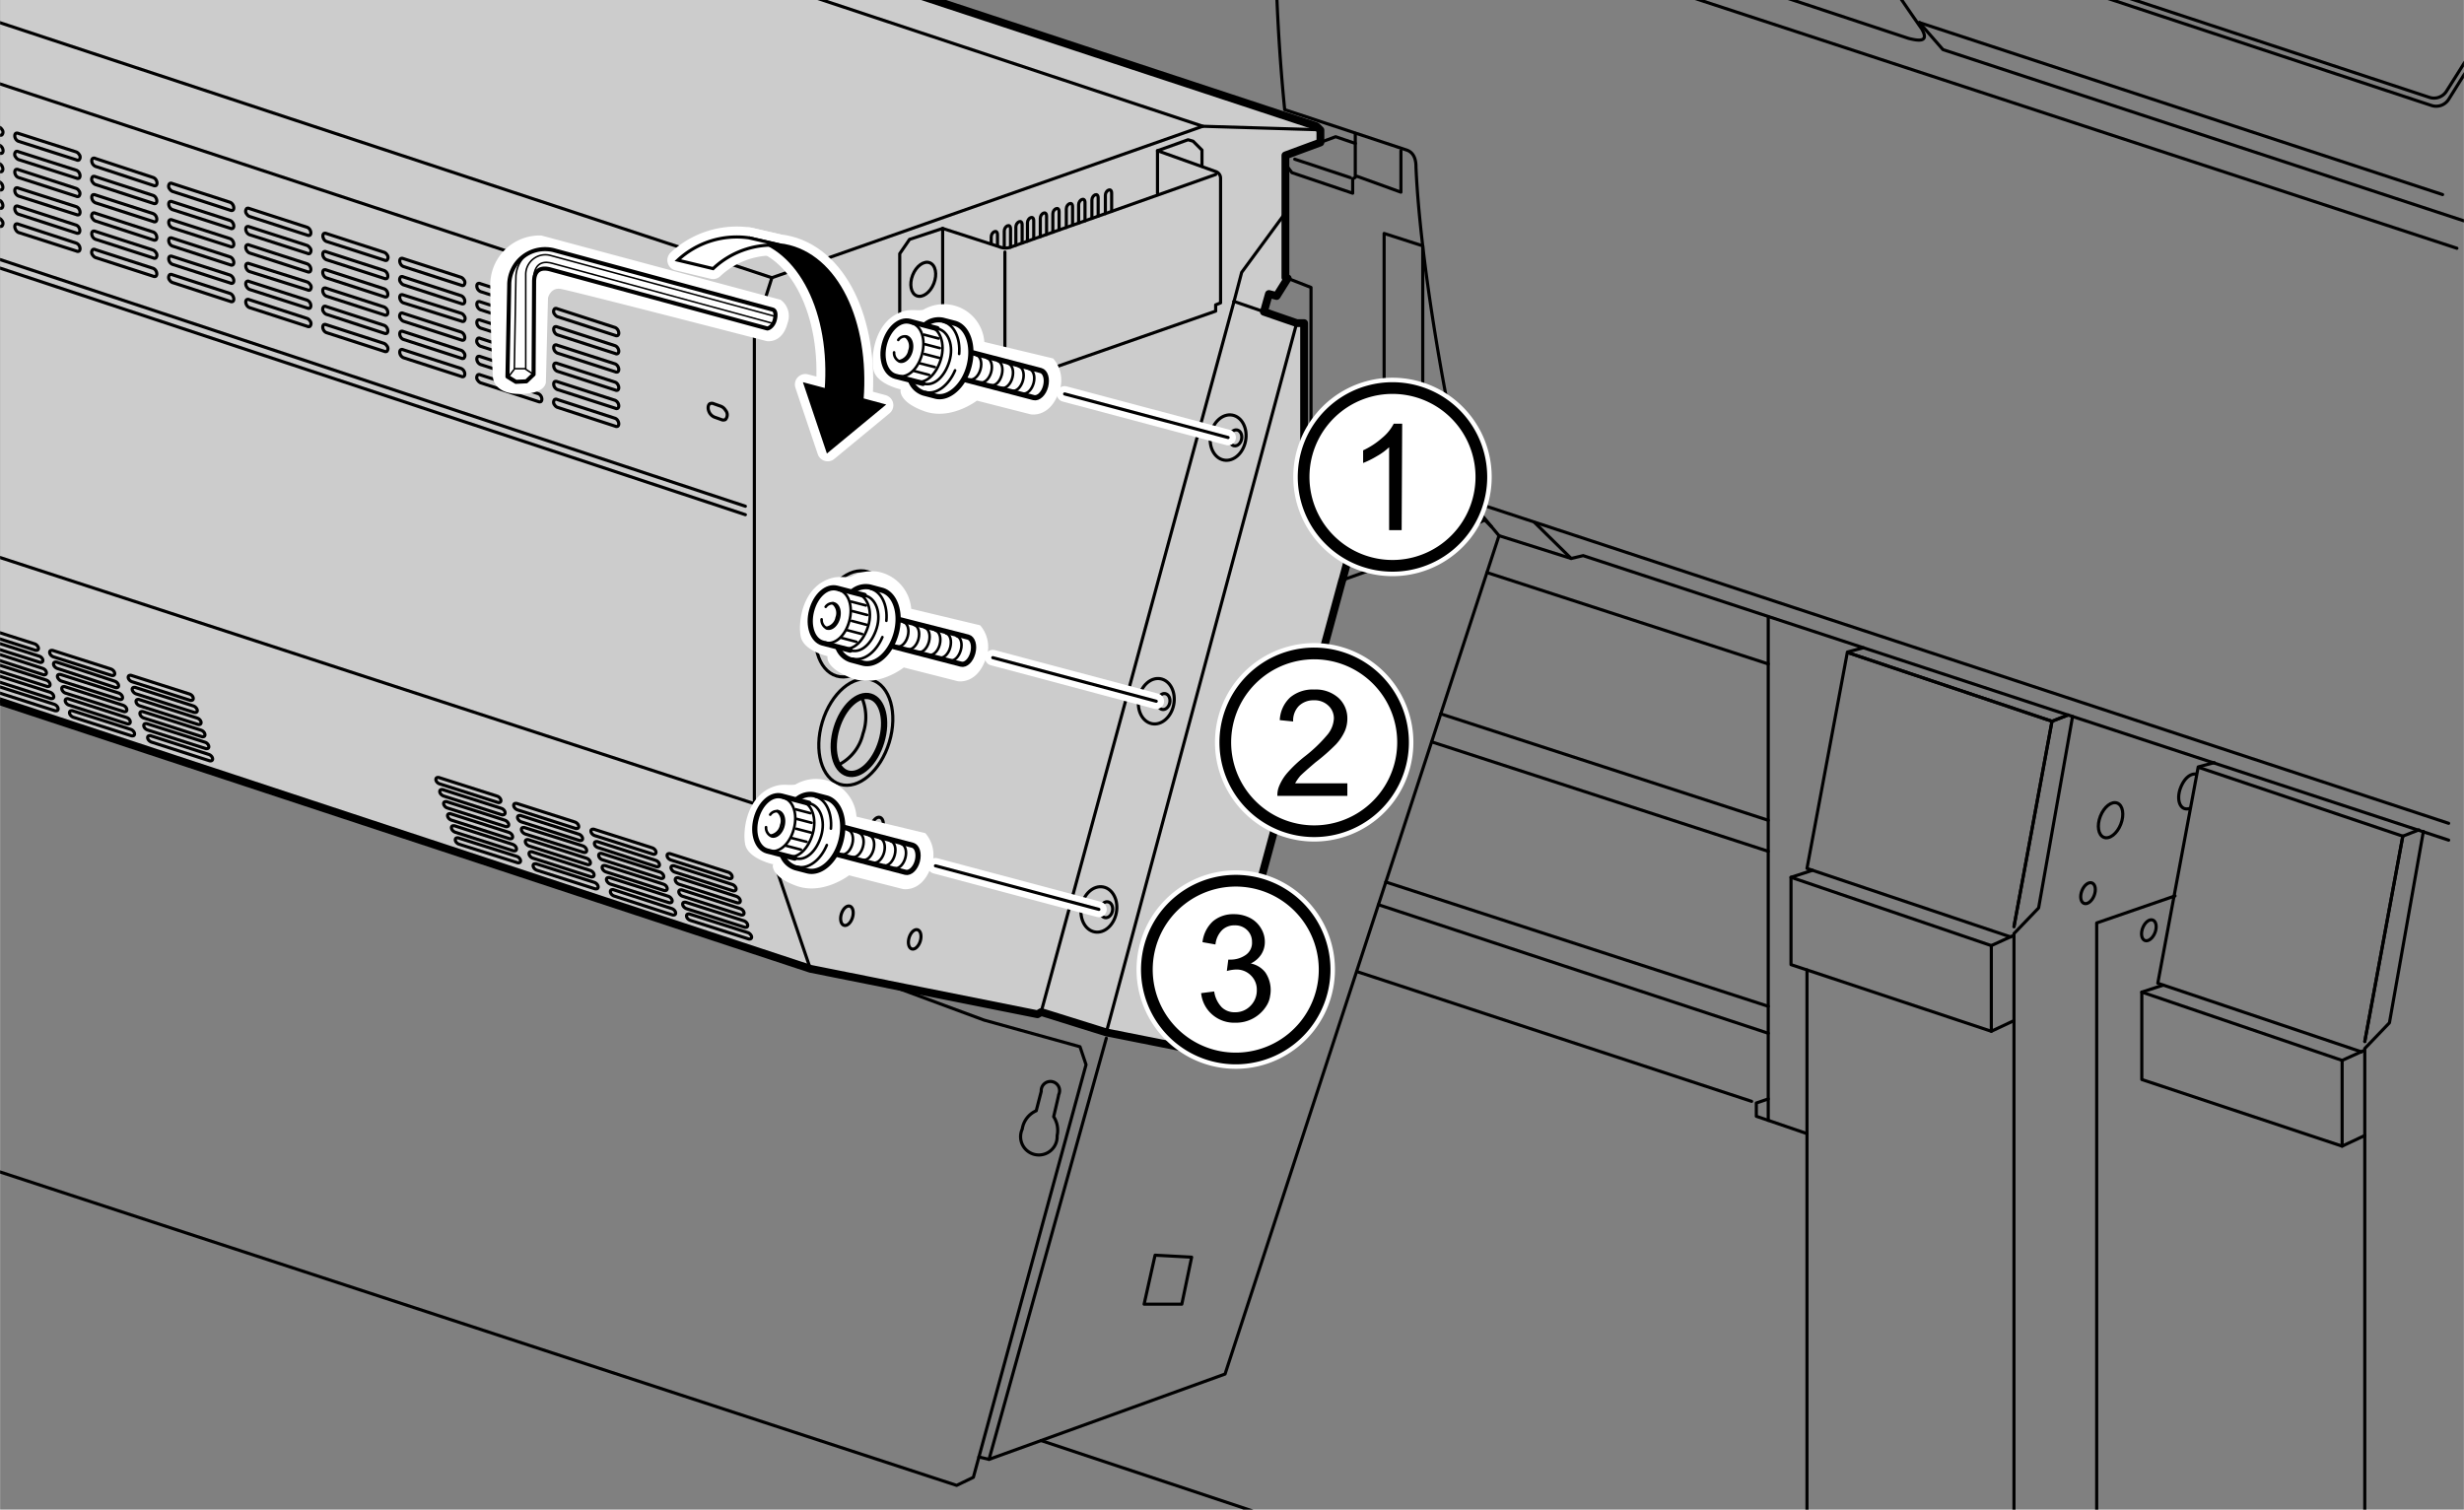 <svg xmlns="http://www.w3.org/2000/svg" xmlns:xlink="http://www.w3.org/1999/xlink" width="83.23mm" height="50.99mm" viewBox="0 0 235.91 144.54"><rect x="0" y="0" width="235.91" height="144.54" fill="#808080" stroke="none"/><defs><style>.cls-1,.cls-14,.cls-15,.cls-16,.cls-4,.cls-5,.cls-6,.cls-8,.cls-9{fill:none;}.cls-2{clip-path:url(#clip-path);}.cls-3{fill:#ccc;stroke-width:0.75px;}.cls-11,.cls-12,.cls-14,.cls-15,.cls-17,.cls-3,.cls-4,.cls-5,.cls-8,.cls-9{stroke:#000;}.cls-10,.cls-11,.cls-12,.cls-14,.cls-15,.cls-3,.cls-4,.cls-5,.cls-6,.cls-8,.cls-9{stroke-linecap:round;}.cls-10,.cls-14,.cls-15,.cls-3,.cls-4,.cls-5,.cls-6,.cls-8,.cls-9{stroke-linejoin:round;}.cls-11,.cls-12,.cls-4{stroke-width:0.3px;}.cls-5{stroke-width:0.6px;}.cls-10,.cls-16,.cls-6{stroke:#fff;}.cls-6{stroke-width:1.5px;}.cls-10,.cls-12,.cls-13,.cls-17,.cls-7{fill:#fff;}.cls-8{stroke-width:0.5px;}.cls-9{stroke-width:0.25px;}.cls-10{stroke-width:2px;}.cls-10,.cls-11,.cls-12,.cls-13{fill-rule:evenodd;}.cls-14{stroke-width:0.39px;}.cls-15{stroke-width:0.15px;}.cls-16{stroke-width:1.98px;}.cls-17{stroke-width:1.12px;}</style><clipPath id="clip-path"><rect class="cls-1" width="235.91" height="144.54"/></clipPath></defs><g id="レイヤー_1" data-name="レイヤー 1"><g class="cls-2"><polygon class="cls-3" points="129.44 52.17 129.43 52.17 129.93 50.34 129.8 48.91 124.86 44.05 124.86 30.94 124.16 30.94 121.01 29.85 121.49 28.15 122.23 28.34 123.29 26.65 123.07 26.57 123.07 20.39 123.07 14.88 126.42 13.64 126.42 12.46 126.31 12.35 126.04 12.09 8.59 -26.64 -1.54 -26.64 -17.39 -26.64 -17.39 -3.5 -17.39 -3.37 -17.39 2.37 -17.39 19.99 -17.39 47.76 -17.39 61.42 77.59 92.76 84.9 94.22 84.92 94.23 99.33 97.11 99.69 96.9 105.93 98.85 114.29 100.51 116.94 98.15 118.19 93.55 119.4 89.09 128.51 55.56 128.52 55.56 129.44 52.17"/><polyline class="cls-4" points="119.39 89.09 120.5 89.09 119.54 93.54 118.19 93.54"/><polyline class="cls-4" points="77.58 92.75 72.22 76.95 72.22 31.86 73.9 26.59 115.16 12.09 126.22 12.42"/><polyline class="cls-4" points="-17.39 -3.38 -17.39 61.41 77.58 92.75 99.32 97.11 99.68 96.9 105.92 98.85 114.29 100.51 116.94 98.14 129.92 50.34 129.8 48.9 124.85 44.05 124.85 30.93 124.15 30.93 118.15 28.86"/><line class="cls-4" x1="73.9" y1="26.59" x2="-17.18" y2="-3.5"/><line class="cls-4" x1="-17.18" y1="2.37" x2="72.22" y2="31.86"/><line class="cls-4" x1="71.36" y1="48.47" x2="-17.18" y2="19.17"/><line class="cls-4" x1="71.36" y1="49.28" x2="-17.18" y2="19.99"/><path class="cls-4" d="M68.38,39.93a1,1,0,0,1-.43-.37c-.21-.35-.2-.75,0-.9a.44.44,0,0,1,.39,0l.68.24a.89.89,0,0,1,.43.37.67.67,0,0,1,0,.9.46.46,0,0,1-.4,0Z"/><path class="cls-4" d="M53.36,30.32a.62.62,0,0,1-.26-.23.39.39,0,0,1,0-.53.26.26,0,0,1,.24,0l5.55,1.8a.57.57,0,0,1,.25.22c.13.21.13.45,0,.54a.26.26,0,0,1-.23,0Z"/><path class="cls-4" d="M53.36,32.06a.53.53,0,0,1-.26-.22c-.13-.21-.12-.45,0-.54a.29.29,0,0,1,.24,0l5.55,1.8a.51.51,0,0,1,.25.22c.13.2.13.44,0,.53a.23.23,0,0,1-.23,0Z"/><path class="cls-4" d="M53.36,33.81a.67.67,0,0,1-.26-.22c-.13-.21-.12-.45,0-.54a.25.25,0,0,1,.24,0l5.55,1.79a.57.57,0,0,1,.25.22c.13.21.13.45,0,.54a.26.26,0,0,1-.23,0Z"/><path class="cls-4" d="M53.36,35.55a.53.53,0,0,1-.26-.22c-.13-.21-.12-.45,0-.54a.29.29,0,0,1,.24,0l5.55,1.8a.51.51,0,0,1,.25.22c.13.2.13.45,0,.54a.26.26,0,0,1-.23,0Z"/><path class="cls-4" d="M53.36,37.3a.59.59,0,0,1-.26-.22c-.13-.21-.12-.45,0-.54a.29.29,0,0,1,.24,0l5.55,1.79a.64.64,0,0,1,.25.22c.13.21.13.45,0,.54a.23.23,0,0,1-.23,0Z"/><path class="cls-4" d="M53.36,39a.53.53,0,0,1-.26-.22.39.39,0,0,1,0-.53.26.26,0,0,1,.24,0l5.55,1.8a.51.51,0,0,1,.25.22c.13.21.13.45,0,.54a.26.26,0,0,1-.23,0Z"/><path class="cls-4" d="M46,27.92a.67.67,0,0,1-.26-.22c-.13-.21-.12-.45,0-.54a.25.25,0,0,1,.24,0l5.54,1.79a.54.54,0,0,1,.26.22c.13.21.12.45,0,.54a.28.28,0,0,1-.24,0Z"/><path class="cls-4" d="M46,29.66a.53.53,0,0,1-.26-.22c-.13-.2-.12-.45,0-.54a.29.29,0,0,1,.24,0l5.54,1.8a.49.49,0,0,1,.26.22c.13.21.12.45,0,.54a.28.28,0,0,1-.24,0Z"/><path class="cls-4" d="M46,31.41a.59.59,0,0,1-.26-.22c-.13-.21-.12-.45,0-.54a.29.29,0,0,1,.24,0l5.54,1.79a.6.6,0,0,1,.26.22c.13.21.12.45,0,.54a.25.25,0,0,1-.24,0Z"/><path class="cls-4" d="M46,33.15a.53.53,0,0,1-.26-.22.39.39,0,0,1,0-.53.26.26,0,0,1,.24,0l5.54,1.8a.49.49,0,0,1,.26.22c.13.21.12.45,0,.54a.28.28,0,0,1-.24,0Z"/><path class="cls-4" d="M46,34.9a.59.59,0,0,1-.26-.22c-.13-.21-.12-.45,0-.54a.29.29,0,0,1,.24,0l5.54,1.79a.57.57,0,0,1,.26.23.39.39,0,0,1,0,.53.25.25,0,0,1-.24,0Z"/><path class="cls-4" d="M46,36.65a.62.62,0,0,1-.26-.23.39.39,0,0,1,0-.53.26.26,0,0,1,.24,0l5.54,1.8a.54.54,0,0,1,.26.22c.13.21.12.45,0,.54a.28.28,0,0,1-.24,0Z"/><path class="cls-4" d="M38.62,25.52a.54.54,0,0,1-.26-.22c-.13-.21-.12-.45,0-.54a.28.28,0,0,1,.24,0l5.54,1.79a.57.57,0,0,1,.26.23.39.39,0,0,1,0,.53.23.23,0,0,1-.24,0Z"/><path class="cls-4" d="M38.62,27.27a.57.57,0,0,1-.26-.23.39.39,0,0,1,0-.53.25.25,0,0,1,.24,0l5.54,1.8a.54.54,0,0,1,.26.22c.13.21.12.45,0,.54a.28.28,0,0,1-.24,0Z"/><path class="cls-4" d="M38.62,29a.49.49,0,0,1-.26-.22c-.13-.21-.12-.45,0-.54a.28.28,0,0,1,.24,0L44.16,30a.49.49,0,0,1,.26.22.39.39,0,0,1,0,.53.25.25,0,0,1-.24,0Z"/><path class="cls-4" d="M38.62,30.76a.57.57,0,0,1-.26-.23.39.39,0,0,1,0-.53.23.23,0,0,1,.24,0l5.54,1.79a.54.54,0,0,1,.26.22c.13.21.12.45,0,.54a.28.28,0,0,1-.24,0Z"/><path class="cls-4" d="M38.62,32.5a.49.49,0,0,1-.26-.22c-.13-.21-.12-.45,0-.54a.28.28,0,0,1,.24,0l5.54,1.8a.49.49,0,0,1,.26.22.4.4,0,0,1,0,.54.28.28,0,0,1-.24,0Z"/><path class="cls-4" d="M38.62,34.25a.6.6,0,0,1-.26-.22c-.13-.21-.12-.45,0-.54a.25.25,0,0,1,.24,0l5.54,1.79a.6.6,0,0,1,.26.22c.13.21.12.45,0,.54a.25.25,0,0,1-.24,0Z"/><path class="cls-4" d="M31.25,23.12A.49.49,0,0,1,31,22.9c-.13-.21-.12-.45,0-.54a.28.28,0,0,1,.24,0l5.54,1.8a.53.53,0,0,1,.26.22.39.39,0,0,1,0,.53.26.26,0,0,1-.24,0Z"/><path class="cls-4" d="M31.25,24.87a.6.6,0,0,1-.26-.22c-.13-.21-.12-.45,0-.54a.25.25,0,0,1,.24,0l5.54,1.79a.59.59,0,0,1,.26.22c.13.21.12.45,0,.54a.29.29,0,0,1-.24,0Z"/><path class="cls-4" d="M31.25,26.61a.49.49,0,0,1-.26-.22c-.13-.2-.12-.45,0-.54a.28.28,0,0,1,.24,0l5.54,1.8a.53.53,0,0,1,.26.22c.13.2.12.45,0,.54a.29.29,0,0,1-.24,0Z"/><path class="cls-4" d="M31.25,28.36a.54.54,0,0,1-.26-.22c-.13-.21-.12-.45,0-.54a.28.28,0,0,1,.24,0l5.54,1.79a.67.67,0,0,1,.26.22c.13.21.12.45,0,.54a.25.25,0,0,1-.24,0Z"/><path class="cls-4" d="M31.25,30.1a.49.49,0,0,1-.26-.22.39.39,0,0,1,0-.53.25.25,0,0,1,.24,0l5.54,1.8a.53.53,0,0,1,.26.22c.13.21.12.45,0,.54a.29.29,0,0,1-.24,0Z"/><path class="cls-4" d="M31.25,31.85a.54.54,0,0,1-.26-.22c-.13-.21-.12-.45,0-.54a.28.28,0,0,1,.24,0l5.54,1.79a.62.62,0,0,1,.26.23.39.39,0,0,1,0,.53.26.26,0,0,1-.24,0Z"/><path class="cls-4" d="M23.87,20.72a.51.51,0,0,1-.25-.22.39.39,0,0,1,0-.54.26.26,0,0,1,.23,0l5.55,1.8a.53.53,0,0,1,.26.22c.13.21.12.45,0,.54a.26.26,0,0,1-.23,0Z"/><path class="cls-4" d="M23.87,22.47a.57.57,0,0,1-.25-.22c-.13-.21-.13-.45,0-.54a.26.26,0,0,1,.23,0l5.55,1.79a.62.62,0,0,1,.26.23.38.38,0,0,1,0,.53.21.21,0,0,1-.23,0Z"/><path class="cls-4" d="M23.87,24.22a.6.6,0,0,1-.25-.23c-.13-.2-.13-.44,0-.53a.23.23,0,0,1,.23,0l5.55,1.8a.53.53,0,0,1,.26.22c.13.21.12.45,0,.54a.26.26,0,0,1-.23,0Z"/><path class="cls-4" d="M23.87,26a.51.51,0,0,1-.25-.22c-.13-.21-.13-.45,0-.54a.26.26,0,0,1,.23,0L29.42,27a.62.62,0,0,1,.26.23.38.38,0,0,1,0,.53.23.23,0,0,1-.23,0Z"/><path class="cls-4" d="M23.87,27.71a.6.6,0,0,1-.25-.23c-.13-.2-.13-.44,0-.53a.21.21,0,0,1,.23,0l5.55,1.79a.59.59,0,0,1,.26.22c.13.21.12.45,0,.54a.26.26,0,0,1-.23,0Z"/><path class="cls-4" d="M23.87,29.45a.51.51,0,0,1-.25-.22c-.13-.21-.13-.45,0-.54a.26.26,0,0,1,.23,0l5.55,1.8a.53.53,0,0,1,.26.22.39.39,0,0,1,0,.54.26.26,0,0,1-.23,0Z"/><path class="cls-4" d="M16.5,18.33a.62.62,0,0,1-.26-.23.39.39,0,0,1,0-.53.26.26,0,0,1,.24,0l5.55,1.8a.57.57,0,0,1,.25.22c.13.21.13.45,0,.54a.26.26,0,0,1-.23,0Z"/><path class="cls-4" d="M16.5,20.07a.53.53,0,0,1-.26-.22c-.13-.21-.12-.45,0-.54a.29.29,0,0,1,.24,0l5.55,1.8a.51.51,0,0,1,.25.22c.13.2.13.44,0,.53a.23.23,0,0,1-.23,0Z"/><path class="cls-4" d="M16.5,21.82a.67.67,0,0,1-.26-.22c-.13-.21-.12-.45,0-.54a.25.25,0,0,1,.24,0l5.55,1.79a.57.57,0,0,1,.25.22c.13.21.13.45,0,.54a.26.26,0,0,1-.23,0Z"/><path class="cls-4" d="M16.5,23.56a.53.53,0,0,1-.26-.22c-.13-.21-.12-.45,0-.54a.29.29,0,0,1,.24,0l5.55,1.8a.51.51,0,0,1,.25.22c.13.2.13.45,0,.54a.26.26,0,0,1-.23,0Z"/><path class="cls-4" d="M16.5,25.31a.59.59,0,0,1-.26-.22c-.13-.21-.12-.45,0-.54a.29.29,0,0,1,.24,0l5.55,1.79a.64.64,0,0,1,.25.22c.13.21.13.45,0,.54a.23.23,0,0,1-.23,0Z"/><path class="cls-4" d="M16.5,27.05a.53.53,0,0,1-.26-.22.39.39,0,0,1,0-.53.26.26,0,0,1,.24,0l5.55,1.8a.51.51,0,0,1,.25.22c.13.21.13.45,0,.54a.26.26,0,0,1-.23,0Z"/><path class="cls-4" d="M9.13,15.93a.67.67,0,0,1-.26-.22c-.13-.21-.12-.45,0-.54a.25.25,0,0,1,.24,0L14.67,17a.54.54,0,0,1,.26.22c.13.21.12.45,0,.54a.28.28,0,0,1-.24,0Z"/><path class="cls-4" d="M9.13,17.67a.53.53,0,0,1-.26-.22.4.4,0,0,1,0-.54.29.29,0,0,1,.24,0l5.54,1.8a.49.49,0,0,1,.26.22c.13.21.12.45,0,.54a.28.28,0,0,1-.24,0Z"/><path class="cls-4" d="M9.13,19.42a.59.59,0,0,1-.26-.22c-.13-.21-.12-.45,0-.54a.29.29,0,0,1,.24,0l5.54,1.79a.6.6,0,0,1,.26.22c.13.21.12.45,0,.54a.25.25,0,0,1-.24,0Z"/><path class="cls-4" d="M9.13,21.16a.53.53,0,0,1-.26-.22.39.39,0,0,1,0-.53.26.26,0,0,1,.24,0l5.54,1.8a.49.49,0,0,1,.26.22c.13.21.12.45,0,.54a.28.28,0,0,1-.24,0Z"/><path class="cls-4" d="M9.13,22.91a.59.59,0,0,1-.26-.22c-.13-.21-.12-.45,0-.54a.29.29,0,0,1,.24,0l5.54,1.79a.57.57,0,0,1,.26.23.39.39,0,0,1,0,.53.25.25,0,0,1-.24,0Z"/><path class="cls-4" d="M9.13,24.66a.62.62,0,0,1-.26-.23.39.39,0,0,1,0-.53.23.23,0,0,1,.24,0l5.54,1.79a.54.54,0,0,1,.26.22c.13.21.12.45,0,.54a.28.28,0,0,1-.24,0Z"/><path class="cls-4" d="M1.76,13.53a.54.54,0,0,1-.26-.22c-.13-.21-.12-.45,0-.54a.28.28,0,0,1,.24,0L7.3,14.55a.57.57,0,0,1,.26.23.39.39,0,0,1,0,.53.23.23,0,0,1-.24,0Z"/><path class="cls-4" d="M1.76,15.28a.57.57,0,0,1-.26-.23.39.39,0,0,1,0-.53.25.25,0,0,1,.24,0L7.3,16.3a.54.54,0,0,1,.26.22c.13.21.12.45,0,.54a.28.28,0,0,1-.24,0Z"/><path class="cls-4" d="M1.76,17a.49.49,0,0,1-.26-.22c-.13-.21-.12-.45,0-.54a.28.28,0,0,1,.24,0l5.54,1.8a.49.49,0,0,1,.26.22.39.39,0,0,1,0,.53.25.25,0,0,1-.24,0Z"/><path class="cls-4" d="M1.76,18.77a.6.6,0,0,1-.26-.22c-.13-.21-.12-.45,0-.54a.25.25,0,0,1,.24,0L7.3,19.79a.54.54,0,0,1,.26.22c.13.21.12.45,0,.54a.28.28,0,0,1-.24,0Z"/><path class="cls-4" d="M1.76,20.51a.49.49,0,0,1-.26-.22c-.13-.21-.12-.45,0-.54a.28.28,0,0,1,.24,0l5.54,1.8a.49.49,0,0,1,.26.22c.13.2.12.45,0,.54a.28.28,0,0,1-.24,0Z"/><path class="cls-4" d="M1.76,22.26A.54.54,0,0,1,1.5,22c-.13-.21-.12-.45,0-.54a.28.28,0,0,1,.24,0L7.3,23.28a.6.6,0,0,1,.26.22c.13.21.12.45,0,.54a.25.25,0,0,1-.24,0Z"/><path class="cls-4" d="M-5.61,11.13a.49.49,0,0,1-.26-.22c-.13-.21-.12-.45,0-.54a.28.28,0,0,1,.24,0l5.54,1.8a.53.53,0,0,1,.26.22.39.39,0,0,1,0,.53.26.26,0,0,1-.24,0Z"/><path class="cls-4" d="M-5.61,12.88a.6.6,0,0,1-.26-.22c-.13-.21-.12-.45,0-.54a.25.25,0,0,1,.24,0L-.07,13.9a.59.59,0,0,1,.26.22c.13.21.12.45,0,.54a.29.29,0,0,1-.24,0Z"/><path class="cls-4" d="M-5.61,14.62a.49.49,0,0,1-.26-.22c-.13-.2-.12-.45,0-.54a.28.28,0,0,1,.24,0l5.54,1.8a.53.53,0,0,1,.26.22c.13.21.12.45,0,.54a.29.29,0,0,1-.24,0Z"/><path class="cls-4" d="M-5.61,16.37a.54.54,0,0,1-.26-.22c-.13-.21-.12-.45,0-.54a.28.28,0,0,1,.24,0l5.54,1.79a.67.67,0,0,1,.26.22c.13.21.12.45,0,.54a.25.25,0,0,1-.24,0Z"/><path class="cls-4" d="M-5.61,18.11a.49.49,0,0,1-.26-.22.39.39,0,0,1,0-.53.25.25,0,0,1,.24,0l5.54,1.8a.53.53,0,0,1,.26.22c.13.21.12.45,0,.54a.29.29,0,0,1-.24,0Z"/><path class="cls-4" d="M-5.61,19.86a.54.54,0,0,1-.26-.22c-.13-.21-.12-.45,0-.54a.28.28,0,0,1,.24,0l5.54,1.79a.62.62,0,0,1,.26.23.39.39,0,0,1,0,.53.26.26,0,0,1-.24,0Z"/><path class="cls-4" d="M64.22,82.34a.64.64,0,0,1-.26-.18c-.13-.17-.12-.35,0-.41a.33.33,0,0,1,.24,0l5.54,1.77a.53.53,0,0,1,.26.19c.13.16.12.35,0,.4a.33.33,0,0,1-.24,0Z"/><path class="cls-4" d="M64.59,83.5a.51.51,0,0,1-.25-.19c-.14-.16-.13-.35,0-.4a.3.3,0,0,1,.23,0l5.55,1.78a.56.56,0,0,1,.25.18c.14.17.13.35,0,.41a.31.31,0,0,1-.23,0Z"/><path class="cls-4" d="M65,84.66a.61.61,0,0,1-.26-.19c-.13-.17-.12-.35,0-.41a.33.33,0,0,1,.24,0l5.54,1.77a.67.67,0,0,1,.26.19c.13.17.12.35,0,.41a.4.4,0,0,1-.24,0Z"/><path class="cls-4" d="M65.34,85.81a.53.53,0,0,1-.26-.19c-.13-.16-.12-.34,0-.4a.33.33,0,0,1,.24,0L70.88,87a.53.53,0,0,1,.26.19c.13.16.12.34,0,.4a.33.33,0,0,1-.24,0Z"/><path class="cls-4" d="M65.71,87a.67.67,0,0,1-.26-.19c-.13-.17-.12-.35,0-.41a.4.4,0,0,1,.24,0l5.54,1.77a.61.61,0,0,1,.26.19c.13.17.12.35,0,.41a.4.4,0,0,1-.24,0Z"/><path class="cls-4" d="M66.08,88.12a.64.64,0,0,1-.26-.18c-.13-.17-.12-.35,0-.41a.33.33,0,0,1,.24,0l5.55,1.77a.56.56,0,0,1,.25.19c.13.16.13.34,0,.4a.31.31,0,0,1-.23,0Z"/><path class="cls-4" d="M56.92,80a.61.61,0,0,1-.25-.18c-.13-.17-.13-.35,0-.41a.31.31,0,0,1,.23,0l5.55,1.77a.58.58,0,0,1,.26.19c.13.16.12.34,0,.4a.27.27,0,0,1-.23,0Z"/><path class="cls-4" d="M57.3,81.17A.61.61,0,0,1,57,81c-.13-.16-.12-.35,0-.4a.33.33,0,0,1,.24,0l5.54,1.78a.64.64,0,0,1,.26.18c.13.17.12.35,0,.41a.33.33,0,0,1-.24,0Z"/><path class="cls-4" d="M57.67,82.32a.51.51,0,0,1-.26-.18c-.13-.17-.12-.35,0-.41a.33.33,0,0,1,.24,0l5.54,1.77a.61.61,0,0,1,.26.19c.13.16.12.35,0,.4a.33.33,0,0,1-.24,0Z"/><path class="cls-4" d="M58,83.48a.58.58,0,0,1-.26-.19c-.13-.16-.12-.34,0-.4a.33.33,0,0,1,.24,0l5.54,1.77a.58.58,0,0,1,.26.18c.13.17.12.35,0,.41a.33.33,0,0,1-.24,0Z"/><path class="cls-4" d="M58.41,84.64a.58.58,0,0,1-.25-.19c-.14-.17-.13-.35,0-.41a.37.37,0,0,1,.23,0L64,85.82a.58.58,0,0,1,.25.19c.14.17.13.35,0,.41a.37.37,0,0,1-.23,0Z"/><path class="cls-4" d="M58.79,85.79a.58.58,0,0,1-.26-.18c-.13-.17-.12-.35,0-.41a.33.33,0,0,1,.24,0L64.33,87a.58.58,0,0,1,.26.19c.13.16.12.34,0,.4a.33.33,0,0,1-.24,0Z"/><path class="cls-4" d="M49.53,77.54a.61.61,0,0,1-.26-.19c-.13-.17-.12-.35,0-.41a.4.4,0,0,1,.24,0l5.54,1.77a.61.61,0,0,1,.26.19c.13.17.12.35,0,.41a.4.4,0,0,1-.24,0Z"/><path class="cls-4" d="M49.9,78.69a.53.53,0,0,1-.26-.19c-.13-.16-.12-.34,0-.4a.33.33,0,0,1,.24,0l5.54,1.77a.53.53,0,0,1,.26.19c.13.16.12.34,0,.4a.33.33,0,0,1-.24,0Z"/><path class="cls-4" d="M50.27,79.85a.67.67,0,0,1-.26-.19c-.13-.17-.12-.35,0-.41a.4.4,0,0,1,.24,0L55.82,81a.64.64,0,0,1,.25.19c.13.17.12.35,0,.41a.31.31,0,0,1-.23,0Z"/><path class="cls-4" d="M50.64,81a.61.61,0,0,1-.25-.18c-.13-.17-.13-.35,0-.41a.31.31,0,0,1,.23,0l5.55,1.77a.58.58,0,0,1,.26.19c.13.16.12.35,0,.4a.3.3,0,0,1-.23,0Z"/><path class="cls-4" d="M51,82.16a.53.53,0,0,1-.26-.19c-.13-.16-.12-.35,0-.4a.33.33,0,0,1,.24,0l5.54,1.78a.64.64,0,0,1,.26.18c.13.17.12.35,0,.41a.33.33,0,0,1-.24,0Z"/><path class="cls-4" d="M51.39,83.32a.61.61,0,0,1-.26-.19c-.13-.17-.12-.35,0-.41a.4.4,0,0,1,.24,0l5.54,1.77a.61.61,0,0,1,.26.19c.13.17.12.35,0,.41a.4.4,0,0,1-.24,0Z"/><path class="cls-4" d="M42.08,75.05a.58.58,0,0,1-.26-.18c-.13-.17-.12-.35,0-.41a.33.33,0,0,1,.24,0l5.54,1.77a.53.53,0,0,1,.26.19c.13.16.12.34,0,.4a.29.29,0,0,1-.24,0Z"/><path class="cls-4" d="M42.45,76.21a.67.67,0,0,1-.26-.19c-.13-.16-.12-.35,0-.4a.33.33,0,0,1,.24,0L48,77.4a.58.58,0,0,1,.26.18c.13.17.12.35,0,.41A.33.33,0,0,1,48,78Z"/><path class="cls-4" d="M42.82,77.36a.49.49,0,0,1-.25-.18c-.14-.17-.13-.35,0-.41a.31.31,0,0,1,.23,0l5.55,1.77a.58.58,0,0,1,.25.19c.14.16.13.35,0,.4a.3.3,0,0,1-.23,0Z"/><path class="cls-4" d="M43.2,78.52a.53.53,0,0,1-.26-.19c-.13-.16-.12-.34,0-.4a.33.33,0,0,1,.24,0l5.54,1.77a.64.64,0,0,1,.26.18c.13.17.12.35,0,.41a.33.33,0,0,1-.24,0Z"/><path class="cls-4" d="M43.57,79.68a.61.61,0,0,1-.26-.19c-.13-.17-.12-.35,0-.41a.4.4,0,0,1,.24,0l5.54,1.77a.61.61,0,0,1,.26.19c.13.17.12.35,0,.41a.4.4,0,0,1-.24,0Z"/><path class="cls-4" d="M43.94,80.83a.64.64,0,0,1-.26-.18c-.13-.17-.12-.35,0-.41a.33.33,0,0,1,.24,0L49.48,82a.53.53,0,0,1,.26.19c.13.16.12.34,0,.4a.33.33,0,0,1-.24,0Z"/><path class="cls-4" d="M12.62,65.27a.58.58,0,0,1-.26-.19c-.13-.16-.12-.34,0-.4a.33.33,0,0,1,.24,0l5.54,1.77a.58.58,0,0,1,.26.18c.13.17.12.35,0,.41a.33.33,0,0,1-.24,0Z"/><path class="cls-4" d="M13,66.43a.58.58,0,0,1-.25-.19c-.14-.17-.13-.35,0-.41a.37.37,0,0,1,.23,0l5.55,1.77a.58.58,0,0,1,.25.19c.14.17.13.35,0,.41a.37.37,0,0,1-.23,0Z"/><path class="cls-4" d="M13.37,67.58a.58.58,0,0,1-.26-.18c-.13-.17-.12-.35,0-.41a.33.33,0,0,1,.24,0l5.54,1.77a.58.58,0,0,1,.26.19c.13.16.12.34,0,.4a.33.33,0,0,1-.24,0Z"/><path class="cls-4" d="M13.74,68.74a.61.61,0,0,1-.26-.19c-.13-.17-.12-.35,0-.4a.33.33,0,0,1,.24,0l5.54,1.77a.61.61,0,0,1,.26.19c.13.17.12.35,0,.41a.33.33,0,0,1-.24,0Z"/><path class="cls-4" d="M14.11,69.89a.64.64,0,0,1-.26-.18c-.13-.17-.12-.35,0-.41a.33.33,0,0,1,.24,0l5.54,1.77a.53.53,0,0,1,.26.19c.13.16.12.35,0,.4a.33.33,0,0,1-.24,0Z"/><path class="cls-4" d="M14.48,71.05a.58.58,0,0,1-.26-.19c-.13-.16-.12-.35,0-.4a.29.29,0,0,1,.24,0L20,72.24a.61.61,0,0,1,.25.18c.13.17.13.35,0,.41a.31.31,0,0,1-.23,0Z"/><path class="cls-4" d="M5.1,62.89a.61.61,0,0,1-.26-.19c-.13-.17-.12-.35,0-.41a.4.4,0,0,1,.24,0l5.54,1.77a.61.61,0,0,1,.26.19c.13.17.12.35,0,.41a.4.4,0,0,1-.24,0Z"/><path class="cls-4" d="M5.47,64a.58.58,0,0,1-.26-.19c-.13-.16-.12-.34,0-.4a.33.33,0,0,1,.24,0L11,65.23a.56.56,0,0,1,.25.19c.13.16.12.34,0,.4a.33.33,0,0,1-.24,0Z"/><path class="cls-4" d="M5.84,65.2A.58.58,0,0,1,5.59,65c-.14-.17-.13-.35,0-.41a.37.37,0,0,1,.23,0l5.55,1.77a.67.67,0,0,1,.26.19c.13.17.12.35,0,.41a.31.31,0,0,1-.23,0Z"/><path class="cls-4" d="M6.22,66.35A.58.58,0,0,1,6,66.17c-.13-.17-.12-.35,0-.41a.33.33,0,0,1,.24,0l5.54,1.77a.58.58,0,0,1,.26.19c.13.16.12.35,0,.4a.33.33,0,0,1-.24,0Z"/><path class="cls-4" d="M6.59,67.51a.53.53,0,0,1-.26-.19c-.13-.16-.12-.35,0-.4a.33.33,0,0,1,.24,0l5.54,1.78a.58.58,0,0,1,.26.18c.13.17.12.35,0,.41a.33.33,0,0,1-.24,0Z"/><path class="cls-4" d="M7,68.67a.67.67,0,0,1-.26-.19c-.13-.17-.12-.35,0-.41a.33.33,0,0,1,.24,0l5.54,1.77a.61.61,0,0,1,.26.19c.13.17.12.35,0,.41a.4.4,0,0,1-.24,0Z"/><path class="cls-4" d="M-2.21,60.48a.58.58,0,0,1-.25-.19c-.14-.17-.13-.35,0-.41a.37.37,0,0,1,.23,0l5.55,1.77a.58.58,0,0,1,.25.19c.14.17.13.35,0,.41a.37.37,0,0,1-.23,0Z"/><path class="cls-4" d="M-1.83,61.63a.58.58,0,0,1-.26-.18c-.13-.17-.12-.35,0-.41a.33.33,0,0,1,.24,0l5.54,1.77A.58.58,0,0,1,4,63c.13.16.12.34,0,.4a.29.29,0,0,1-.24,0Z"/><path class="cls-4" d="M-1.46,62.79a.61.61,0,0,1-.26-.19c-.13-.16-.12-.35,0-.4a.33.33,0,0,1,.24,0L4.08,64a.58.58,0,0,1,.26.18c.13.17.12.35,0,.41a.33.33,0,0,1-.24,0Z"/><path class="cls-4" d="M-1.09,63.94a.56.56,0,0,1-.26-.18c-.13-.17-.12-.35,0-.41a.33.33,0,0,1,.24,0l5.54,1.77a.61.61,0,0,1,.26.19c.13.16.12.35,0,.4a.33.33,0,0,1-.24,0Z"/><path class="cls-4" d="M-.72,65.1A.58.58,0,0,1-1,64.91c-.13-.16-.12-.34,0-.4a.33.33,0,0,1,.24,0l5.55,1.77a.61.61,0,0,1,.25.18c.13.17.13.35,0,.41a.31.31,0,0,1-.23,0Z"/><path class="cls-4" d="M-.35,66.26a.64.64,0,0,1-.25-.19c-.13-.17-.13-.35,0-.41a.37.37,0,0,1,.23,0L5.2,67.44a.67.67,0,0,1,.26.19c.13.17.12.35,0,.41a.4.4,0,0,1-.24,0Z"/><line class="cls-4" x1="72.22" y1="76.95" x2="-17.26" y2="47.75"/><ellipse class="cls-4" cx="82.3" cy="60.06" rx="3.84" ry="2.24" transform="translate(1.15 121.67) rotate(-73.33)"/><path class="cls-4" d="M82.53,56.41A4.76,4.76,0,0,1,82.67,60a4.37,4.37,0,0,1-2.37,3"/><ellipse class="cls-4" cx="81.59" cy="59.73" rx="5.21" ry="3.34" transform="translate(0.96 120.76) rotate(-73.33)"/><ellipse class="cls-5" cx="82.24" cy="70.36" rx="3.84" ry="2.24" transform="translate(-8.76 128.97) rotate(-73.33)"/><ellipse class="cls-4" cx="83.97" cy="79.17" rx="0.96" ry="0.56" transform="translate(-15.96 136.91) rotate(-73.33)"/><ellipse class="cls-4" cx="117.58" cy="41.89" rx="2.19" ry="1.7" transform="translate(54.48 149.59) rotate(-79.24)"/><ellipse class="cls-4" cx="118.29" cy="41.92" rx="0.77" ry="0.59" transform="translate(55.03 150.31) rotate(-79.24)"/><ellipse class="cls-4" cx="110.7" cy="67.14" rx="2.19" ry="1.7" transform="translate(24.08 163.36) rotate(-79.24)"/><ellipse class="cls-4" cx="111.41" cy="67.17" rx="0.77" ry="0.59" transform="translate(24.63 164.08) rotate(-79.24)"/><ellipse class="cls-4" cx="105.21" cy="87.07" rx="2.19" ry="1.7" transform="translate(0.03 174.18) rotate(-79.24)"/><ellipse class="cls-4" cx="105.92" cy="87.1" rx="0.77" ry="0.59" transform="translate(0.59 174.9) rotate(-79.24)"/><ellipse class="cls-4" cx="88.39" cy="26.74" rx="1.7" ry="1.09" transform="translate(31.03 99.11) rotate(-68.43)"/><path class="cls-4" d="M88.05,31.7a.36.36,0,0,1-.25,0c-.23-.09-.3-.45-.16-.8a.84.84,0,0,1,.39-.45l.71-.33a.37.37,0,0,1,.27,0c.23.09.3.44.16.79a.84.84,0,0,1-.41.47Z"/><ellipse class="cls-4" cx="87.58" cy="89.94" rx="0.96" ry="0.56" transform="translate(-23.71 148.04) rotate(-73.33)"/><ellipse class="cls-4" cx="81.08" cy="87.68" rx="0.96" ry="0.56" transform="translate(-26.17 140.2) rotate(-73.33)"/><path class="cls-4" d="M82.48,66.71a4.81,4.81,0,0,1,.14,3.54,4.43,4.43,0,0,1-2.38,3"/><ellipse class="cls-4" cx="81.54" cy="70.04" rx="5.21" ry="3.34" transform="matrix(0.29, -0.96, 0.96, 0.29, -8.95, 128.06)"/><line class="cls-4" x1="99.68" y1="96.9" x2="118.15" y2="28.86"/><polyline class="cls-4" points="123.06 20.39 118.88 26.08 118.15 28.86"/><polyline class="cls-4" points="129.76 13.73 127.88 13.09 123.06 14.88 123.06 26.56 125.52 27.52 125.52 40.45 133.48 48.17 140.78 50.43 142.16 49.78"/><polyline class="cls-4" points="126.41 13.64 126.41 12.45 126.03 12.09 8.58 -26.64 -17.39 -26.64 -17.39 -3.38"/><line class="cls-4" x1="115.16" y1="12.09" x2="-11.65" y2="-29.99"/><polyline class="cls-4" points="123.28 26.64 122.22 28.34 121.48 28.15 121 29.84"/><line class="cls-4" x1="124.15" y1="30.93" x2="105.92" y2="98.85"/><polyline class="cls-4" points="84.89 94.22 94.21 97.67 103.4 100.22 103.98 101.94 93.19 141.45 91.59 142.22 -19.09 105.96"/><polyline class="cls-4" points="93.72 139.5 94.69 139.73 117.29 131.56 143.52 51.29"/><line class="cls-4" x1="129.54" y1="48.45" x2="132.52" y2="47.49"/><line class="cls-4" x1="94.69" y1="139.73" x2="105.92" y2="99.41"/><polygon class="cls-4" points="110.59 120.18 114.09 120.37 113.15 124.87 109.54 124.87 110.59 120.18"/><polyline class="cls-4" points="115.08 15.92 115.08 14.37 114.23 13.52 113.75 13.38 110.82 14.43 110.82 18.5"/><path class="cls-4" d="M110.82,14.43l5.59,2a.67.67,0,0,1,.45.64V29l-.47.19v.6L97,36.56a1.29,1.29,0,0,1-.89,0l-.78-.22v-.25l-5.08-1.7-2.74,1H86.9l-.76-.8V24.29l.94-1.37,3.17-1.05,5.38,1.74a1.56,1.56,0,0,0,1.28,0l19.48-6.9"/><line class="cls-4" x1="96.21" y1="24.13" x2="96.21" y2="36.09"/><line class="cls-4" x1="90.25" y1="21.87" x2="90.25" y2="34.39"/><path class="cls-4" d="M105.83,20.45V18.69c0-.46.6-.78.6-.19v1.74"/><path class="cls-4" d="M104.54,20.91V19.15c0-.46.6-.79.6-.19v1.73"/><path class="cls-4" d="M103.27,21.35V19.6c0-.47.61-.79.61-.2v1.74"/><path class="cls-4" d="M102.09,21.77V20c0-.47.6-.79.6-.2v1.74"/><path class="cls-4" d="M100.8,22.23V20.47c0-.46.6-.78.6-.19V22"/><path class="cls-4" d="M99.6,22.66V20.9c0-.46.6-.79.6-.19v1.73"/><path class="cls-4" d="M98.37,23.09V21.33c0-.46.6-.78.6-.19v1.74"/><path class="cls-4" d="M97.26,23.48V21.73c0-.47.6-.79.6-.2v1.74"/><path class="cls-4" d="M96.15,23.73V22.12c0-.47.6-.79.6-.2v1.74"/><path class="cls-4" d="M94.9,23.35v-.67c0-.47.6-.79.6-.2v1.06"/><polyline class="cls-4" points="129.43 52.17 131.68 51.39 131.68 54.41 128.51 55.55"/><polyline class="cls-4" points="129.76 12.77 129.76 16.98 129.51 17.13 129.51 18.5 123.69 16.53 123.24 15.94"/><line class="cls-4" x1="123.96" y1="15.24" x2="129.3" y2="17.01"/><polyline class="cls-4" points="134.13 14.43 134.13 18.4 129.93 16.88"/><path class="cls-4" d="M234.45,80.44,151.58,53.2l-1.15.27-6.91-2.18L140.78,48c-1.28-3.51-4.73-21.13-5.21-32,0-.32,0-1.35-.91-1.64L123,10.5a183.71,183.71,0,0,1-.81-23.81L128-23.2,173.33-8c4.08,1.4,5.35,2.59,6.32,4.27S184,2.77,184,2.77c.67,1.17-.06,1.22-1.28.9l-59-19.55"/><line class="cls-4" x1="150.43" y1="53.47" x2="146.94" y2="50.04"/><line class="cls-4" x1="140.78" y1="47.97" x2="234.45" y2="78.83"/><polyline class="cls-4" points="142.8 50.43 136.22 43.83 136.22 23.54 132.52 22.35 132.52 42.28 140.78 50.43"/><ellipse class="cls-4" cx="131.87" cy="49.64" rx="0.77" ry="0.59" transform="translate(58.49 169.92) rotate(-79.24)"/><line class="cls-4" x1="169.3" y1="59.03" x2="169.3" y2="107.27"/><line class="cls-4" x1="173.01" y1="92.87" x2="173.01" y2="151.12"/><polyline class="cls-4" points="173.01 108.54 168.16 106.88 168.16 105.61 169.3 105.22"/><line class="cls-4" x1="167.71" y1="105.45" x2="129.93" y2="93.03"/><line class="cls-4" x1="131.97" y1="86.62" x2="169.3" y2="98.93"/><line class="cls-4" x1="169.3" y1="96.35" x2="132.68" y2="84.45"/><line class="cls-4" x1="169.3" y1="81.51" x2="137.07" y2="71.03"/><line class="cls-4" x1="169.3" y1="78.54" x2="137.94" y2="68.35"/><line class="cls-4" x1="169.3" y1="63.57" x2="142.37" y2="54.82"/><line class="cls-4" x1="99.68" y1="137.93" x2="153.26" y2="155.77"/><polyline class="cls-4" points="198.44 68.6 195.19 86.93 192.83 89.39 192.83 153.48"/><polyline class="cls-4" points="200.75 153.48 200.75 88.37 208.25 85.78"/><line class="cls-4" x1="192.83" y1="88.72" x2="196.47" y2="69.06"/><line class="cls-4" x1="192.83" y1="88.72" x2="196.47" y2="69.06"/><line class="cls-4" x1="226.42" y1="99.72" x2="230.06" y2="80.06"/><polyline class="cls-4" points="177.03 62.52 196.47 69.06 198.01 68.46"/><polyline class="cls-4" points="210.62 73.51 230.06 80.06 231.6 79.46"/><polyline class="cls-4" points="177.03 62.52 196.47 69.06 198.01 68.46"/><polyline class="cls-4" points="178.42 62.02 176.88 62.43 173.01 83.15 192.51 89.71"/><polyline class="cls-4" points="173.54 83.33 171.48 84 171.48 92.36 190.66 98.74 192.83 97.72"/><line class="cls-4" x1="190.66" y1="98.74" x2="190.66" y2="90.54"/><polyline class="cls-4" points="171.48 84 190.66 90.54 192.69 89.61"/><polyline class="cls-4" points="232.03 79.6 228.78 97.93 226.42 100.39 226.42 164.47"/><line class="cls-4" x1="226.42" y1="99.72" x2="230.06" y2="80.06"/><polyline class="cls-4" points="212.01 73.02 210.47 73.43 206.6 94.14 226.1 100.71"/><polyline class="cls-4" points="207.13 94.32 205.07 94.99 205.07 103.36 224.25 109.74 226.42 108.72"/><line class="cls-4" x1="224.25" y1="109.74" x2="224.25" y2="101.54"/><polyline class="cls-4" points="205.07 94.99 224.25 101.53 226.28 100.61"/><ellipse class="cls-4" cx="202.09" cy="78.54" rx="1.76" ry="1.05" transform="translate(55.3 238.11) rotate(-68.63)"/><path class="cls-4" d="M209.63,77.41a.78.78,0,0,1-.5,0c-.54-.21-.69-1.11-.34-2s.9-1.32,1.4-1.3"/><ellipse class="cls-4" cx="199.92" cy="85.52" rx="1.05" ry="0.63" transform="translate(47.43 240.53) rotate(-68.63)"/><ellipse class="cls-4" cx="205.74" cy="89.07" rx="1.05" ry="0.63" transform="translate(47.83 248.21) rotate(-68.63)"/><line class="cls-4" x1="122.14" y1="-13.31" x2="235.24" y2="23.77"/><polyline class="cls-4" points="236.14 21.22 186.03 4.75 183.77 2.16"/><line class="cls-4" x1="183.77" y1="2.16" x2="233.87" y2="18.63"/><path class="cls-4" d="M196.52-1.9l36.29,12a1.42,1.42,0,0,0,1.65-.6l14.21-22.76a1.42,1.42,0,0,0-.76-2.1L210.79-27.58a1.42,1.42,0,0,0-1.67.63L195.74-4A1.41,1.41,0,0,0,196.52-1.9Z"/><path class="cls-4" d="M200.24-1.36,232.6,9.32a1.41,1.41,0,0,0,1.65-.6l12.63-20a1.42,1.42,0,0,0-.76-2.11L212.93-24.32a1.42,1.42,0,0,0-1.67.64L199.45-3.43A1.43,1.43,0,0,0,200.24-1.36Z"/></g><path class="cls-4" d="M97.87,108.11a2.29,2.29,0,0,1,1.34-1.76l.48-1.86a.88.88,0,1,1,1.67.32c0,.08-.27,1.2-.48,2.11a2.4,2.4,0,0,1,.33,1.82,1.75,1.75,0,1,1-3.34-.63Z"/></g><g id="レイヤー_2" data-name="レイヤー 2"><line class="cls-6" x1="117.58" y1="41.89" x2="101.93" y2="37.72"/><line class="cls-4" x1="117.58" y1="41.89" x2="101.93" y2="37.72"/><path class="cls-7" d="M83.62,35.39c-.28-1.39.17-4.84,2.95-5.61.71-.19,1.34,0,1.82-.12a3.89,3.89,0,0,1,5.85,3.08l6.59,1.58a3.16,3.16,0,0,1,.44,3.5c-.91,2.2-2.6,1.85-2.6,1.85l-5.14-1.31s-2.51,1.94-5.07,1-2.23-2.08-2.23-2.08S83.9,36.78,83.62,35.39Z"/><path class="cls-8" d="M88.58,31.09a2,2,0,0,1,1.69-.43l1.12.29c1.27.34,1.89,2.17,1.39,4.1s-2,3.21-3.22,2.88l-1.11-.29a2,2,0,0,1-1.27-1.19"/><path class="cls-9" d="M91.44,35.46c-.61,1.45-1.8,2.36-2.86,2.08"/><path class="cls-9" d="M90.34,30.81c1,.27,1.62,1.57,1.49,3.08"/><path class="cls-9" d="M87.27,30.93c.94.24,1.39,1.56,1,3S86.88,36.22,86,36"/><path class="cls-8" d="M93.18,33.79l6.47,1.69c.44.12.64.79.46,1.5s-.7,1.2-1.14,1.09L92.5,36.38"/><path class="cls-9" d="M98.56,35.34c.39.11.57.71.4,1.34s-.61,1.07-1,1"/><path class="cls-9" d="M96.53,34.81c.39.11.56.71.4,1.34s-.62,1.08-1,1"/><path class="cls-9" d="M95.51,34.55c.39.1.57.69.4,1.34s-.61,1.07-1,1"/><path class="cls-9" d="M94.49,34.28c.4.11.58.71.41,1.34s-.62,1.07-1,1"/><path class="cls-9" d="M97.55,35.09c.39.1.56.69.39,1.33s-.62,1.07-1,1"/><path class="cls-9" d="M93.48,34c.39.1.57.7.4,1.34s-.62,1.07-1,1"/><path class="cls-9" d="M86,32.55a.76.76,0,0,1,.78-.33c.44.11.65.74.48,1.4s-.67,1.11-1.11,1a.89.89,0,0,1-.55-.88"/><path class="cls-9" d="M86.71,32.21a1.19,1.19,0,0,1,.36,1.36,1.22,1.22,0,0,1-.95,1"/><path class="cls-8" d="M89.72,31.46l-2.61-.69c-1-.25-2.06.72-2.44,2.17s.1,2.83,1.06,3.09l2.63.68"/><line class="cls-9" x1="88.51" y1="33.9" x2="89.93" y2="34.27"/><line class="cls-9" x1="88.56" y1="32.96" x2="89.98" y2="33.33"/><line class="cls-9" x1="88.46" y1="32.04" x2="89.86" y2="32.41"/><line class="cls-9" x1="88.08" y1="34.79" x2="89.5" y2="35.15"/><line class="cls-9" x1="87.55" y1="35.53" x2="88.96" y2="35.9"/><path class="cls-9" d="M87.67,36.53c1,.25,2-.72,2.42-2.17s-.09-2.83-1-3.09"/><path class="cls-9" d="M88.47,36.74c1,.25,2-.72,2.43-2.17s-.09-2.83-1.06-3.08"/><path class="cls-7" d="M76.66,60.94c-.28-1.39.17-4.84,3-5.6.71-.2,1.34,0,1.81-.13A4.09,4.09,0,0,1,84,54.73a3.94,3.94,0,0,1,3.24,3.56l6.6,1.58a3.17,3.17,0,0,1,.43,3.5c-.91,2.2-2.59,1.85-2.59,1.85l-5.15-1.31s-2.51,2-5.06,1-2.24-2.08-2.24-2.08S76.94,62.33,76.66,60.94Z"/><path class="cls-8" d="M81.61,56.64a2,2,0,0,1,1.69-.43l1.12.3c1.27.33,1.9,2.16,1.39,4.09s-1.94,3.22-3.21,2.89l-1.12-.3A1.94,1.94,0,0,1,80.22,62"/><path class="cls-9" d="M84.48,61c-.61,1.45-1.8,2.35-2.87,2.07"/><path class="cls-9" d="M83.37,56.37c1,.27,1.63,1.56,1.49,3.07"/><path class="cls-9" d="M80.31,56.48c.93.24,1.39,1.57,1,3S79.92,61.77,79,61.53"/><path class="cls-8" d="M86.22,59.35,92.68,61c.45.12.65.79.46,1.51s-.69,1.2-1.13,1.08l-6.47-1.68"/><path class="cls-9" d="M91.59,60.9c.39.1.58.7.4,1.34s-.61,1.07-1,1"/><path class="cls-9" d="M89.56,60.37c.39.1.57.7.41,1.34s-.62,1.07-1,1"/><path class="cls-9" d="M88.54,60.1c.39.1.57.7.4,1.34s-.61,1.07-1,1"/><path class="cls-9" d="M87.53,59.84c.39.1.57.7.41,1.33s-.62,1.08-1,1"/><path class="cls-9" d="M90.58,60.64c.39.1.56.69.4,1.33s-.62,1.07-1,1"/><path class="cls-9" d="M86.51,59.57c.39.11.57.7.4,1.34s-.61,1.07-1,1"/><path class="cls-9" d="M79.05,58.1a.8.8,0,0,1,.78-.33c.44.11.66.74.48,1.41s-.67,1.1-1.11,1a.9.9,0,0,1-.54-.88"/><path class="cls-9" d="M79.74,57.76a1.2,1.2,0,0,1,.37,1.36,1.22,1.22,0,0,1-1,1"/><path class="cls-8" d="M82.75,57l-2.61-.68c-1-.26-2.06.71-2.44,2.16s.1,2.83,1.06,3.09l2.63.68"/><line class="cls-9" x1="81.55" y1="59.45" x2="82.96" y2="59.82"/><line class="cls-9" x1="81.6" y1="58.51" x2="83.02" y2="58.88"/><line class="cls-9" x1="81.49" y1="57.6" x2="82.9" y2="57.97"/><line class="cls-9" x1="81.12" y1="60.34" x2="82.54" y2="60.71"/><line class="cls-9" x1="80.58" y1="61.08" x2="81.99" y2="61.45"/><path class="cls-9" d="M80.7,62.08c1,.26,2-.72,2.43-2.17s-.09-2.83-1.06-3.08"/><path class="cls-9" d="M81.5,62.29c1,.25,2-.72,2.44-2.17s-.1-2.83-1.07-3.08"/><path class="cls-7" d="M71.34,80.84c-.27-1.39.17-4.84,3-5.61.71-.19,1.34,0,1.82-.12A3.89,3.89,0,0,1,82,78.19l6.59,1.58a3.16,3.16,0,0,1,.44,3.5c-.91,2.2-2.6,1.85-2.6,1.85l-5.14-1.31s-2.51,1.94-5.07,1S74,82.75,74,82.75,71.62,82.23,71.34,80.84Z"/><path class="cls-8" d="M76.3,76.54A1.94,1.94,0,0,1,78,76.11l1.12.29c1.27.34,1.89,2.17,1.39,4.1s-1.94,3.21-3.22,2.88l-1.11-.29A2,2,0,0,1,74.9,81.9"/><path class="cls-9" d="M79.16,80.91c-.6,1.45-1.79,2.36-2.86,2.08"/><path class="cls-9" d="M78.06,76.26c1,.27,1.62,1.57,1.49,3.08"/><path class="cls-9" d="M75,76.38c.94.24,1.39,1.56,1,3s-1.41,2.33-2.34,2.08"/><path class="cls-8" d="M80.91,79.24l6.46,1.69c.44.12.64.79.46,1.5s-.7,1.2-1.14,1.09l-6.47-1.69"/><path class="cls-9" d="M86.28,80.79c.39.11.57.71.4,1.34s-.61,1.07-1,1"/><path class="cls-9" d="M84.25,80.26c.39.11.56.71.4,1.34s-.62,1.08-1,1"/><path class="cls-9" d="M83.23,80c.39.1.57.69.4,1.34s-.61,1.07-1,1"/><path class="cls-9" d="M82.21,79.73c.4.11.58.71.41,1.34s-.61,1.07-1,1"/><path class="cls-9" d="M85.27,80.54c.39.09.56.69.39,1.33s-.62,1.07-1,1"/><path class="cls-9" d="M81.2,79.47c.39.1.57.7.4,1.34s-.62,1.07-1,1"/><path class="cls-9" d="M73.74,78a.77.77,0,0,1,.78-.32c.44.11.65.74.48,1.4s-.67,1.11-1.11,1a.89.89,0,0,1-.55-.88"/><path class="cls-9" d="M74.43,77.66A1.18,1.18,0,0,1,74.79,79a1.23,1.23,0,0,1-.94,1"/><path class="cls-8" d="M77.44,76.91l-2.61-.69c-1-.25-2.06.72-2.44,2.17s.1,2.83,1.06,3.09l2.63.68"/><line class="cls-9" x1="76.23" y1="79.35" x2="77.65" y2="79.72"/><line class="cls-9" x1="76.28" y1="78.41" x2="77.7" y2="78.78"/><line class="cls-9" x1="76.18" y1="77.49" x2="77.59" y2="77.86"/><line class="cls-9" x1="75.8" y1="80.24" x2="77.22" y2="80.6"/><line class="cls-9" x1="75.27" y1="80.98" x2="76.68" y2="81.35"/><path class="cls-9" d="M75.39,82c1,.25,2-.72,2.42-2.18s-.09-2.83-1-3.08"/><path class="cls-9" d="M76.19,82.19c1,.25,2-.72,2.43-2.17s-.09-2.83-1.06-3.08"/><line class="cls-6" x1="110.7" y1="67.14" x2="95.05" y2="62.97"/><line class="cls-4" x1="110.7" y1="67.14" x2="95.05" y2="62.97"/><line class="cls-6" x1="105.21" y1="87.07" x2="89.56" y2="82.9"/><line class="cls-4" x1="105.21" y1="87.07" x2="89.56" y2="82.9"/><path class="cls-10" d="M71.69,22.77a8.3,8.3,0,0,0-6.8,2.14l3.38.81a8.26,8.26,0,0,1,6.84-2.17Z"/><path class="cls-10" d="M71.69,22.77l3.19.74.23,0c5,.93,8,7.28,7.42,14.75l2,.54-5.29,4.37-2.14-6.36,2,.53C79.67,30,76.62,23.7,71.69,22.77Z"/><path class="cls-11" d="M71.69,22.77l3.19.74.23,0c5,.93,8,7.28,7.42,14.75l2,.54-5.29,4.37-2.14-6.36,2,.53C79.67,30,76.62,23.7,71.69,22.77Z"/><path class="cls-12" d="M71.69,22.77a8.3,8.3,0,0,0-6.8,2.14l3.38.81a8.26,8.26,0,0,1,6.84-2.17Z"/><path class="cls-13" d="M51.83,22.55l22.9,6.15a1.92,1.92,0,0,1,.67,2.23c-.51,2-2,1.73-2,1.73s-18.79-4.86-19.75-5-1.19.87-1.19.87l-.2,8s.12,1.19-2.51,1.19S47.18,36,47.18,36s-.24-4.17-.24-8.47A4.73,4.73,0,0,1,51.83,22.55Z"/><path class="cls-7" d="M48.75,27.3l-.17,8.76.81.5,1-.05.69-.66L51.13,27c0-1.19.69-1.44,1.57-1.2l20.76,5.65c.15,0,.56-.24.71-.8s.06-.91-.17-1L53.17,24a3.43,3.43,0,0,0-4.42,3.35"/><path class="cls-14" d="M48.75,27.3l-.17,8.76.81.5,1-.05.69-.66L51.13,27c0-1.19.69-1.44,1.57-1.2l20.76,5.65c.15,0,.56-.24.71-.8s.06-.91-.17-1L53.17,24A3.43,3.43,0,0,0,48.75,27.3Z"/><path class="cls-15" d="M74.05,30.25,52.74,24.47a1.88,1.88,0,0,0-2.41,1.83l0,9-1.09,0,.15-8.86a3,3,0,0,1,1.28-2.28"/><path class="cls-15" d="M73.87,30.93l-21-5.72c-.5-.14-1.72-.35-1.79,1.48"/><line class="cls-15" x1="49.22" y1="35.37" x2="48.75" y2="35.98"/><line class="cls-15" x1="50.31" y1="35.34" x2="51.08" y2="35.85"/></g><g id="レイヤー_3" data-name="レイヤー 3"><path class="cls-16" d="M141.71,44.23a8.51,8.51,0,1,1-6.94-6.95A8.5,8.5,0,0,1,141.71,44.23Z"/><path class="cls-17" d="M141.71,44.23a8.51,8.51,0,1,1-6.94-6.95A8.5,8.5,0,0,1,141.71,44.23Z"/><path d="M134.2,50.76H133V42.82a5.91,5.91,0,0,1-1.18.86,8.77,8.77,0,0,1-1.31.65V43.12a7.53,7.53,0,0,0,1.82-1.19,4.37,4.37,0,0,0,1.11-1.36h.81Z"/><path class="cls-16" d="M126.7,91.39a8.51,8.51,0,1,1-6.94-6.94A8.51,8.51,0,0,1,126.7,91.39Z"/><path class="cls-17" d="M126.7,91.39a8.51,8.51,0,1,1-6.94-6.94A8.51,8.51,0,0,1,126.7,91.39Z"/><path d="M115,95.09l1.25-.16a2.74,2.74,0,0,0,.73,1.52,1.76,1.76,0,0,0,1.26.47,2,2,0,0,0,1.48-.61,2.07,2.07,0,0,0,.61-1.51,1.88,1.88,0,0,0-.57-1.41,1.92,1.92,0,0,0-1.42-.56,3.67,3.67,0,0,0-.88.14l.14-1.09h.2a2.53,2.53,0,0,0,1.43-.42,1.4,1.4,0,0,0,.64-1.28,1.52,1.52,0,0,0-.47-1.13,1.61,1.61,0,0,0-1.19-.45,1.66,1.66,0,0,0-1.21.46,2.28,2.28,0,0,0-.63,1.37l-1.24-.22a3.2,3.2,0,0,1,1-2,3,3,0,0,1,2-.68,3.31,3.31,0,0,1,1.53.35,2.59,2.59,0,0,1,1.07,1,2.48,2.48,0,0,1,.37,1.31,2.19,2.19,0,0,1-.35,1.2,2.45,2.45,0,0,1-1,.86,2.34,2.34,0,0,1,1.4.86,3,3,0,0,1,.45,2.27,2.28,2.28,0,0,1-.33.9,3.42,3.42,0,0,1-3,1.64,3.19,3.19,0,0,1-2.22-.79A3.11,3.11,0,0,1,115,95.09Z"/><path class="cls-16" d="M134.21,69.63a8.51,8.51,0,1,1-7-6.95A8.51,8.51,0,0,1,134.21,69.63Z"/><path class="cls-17" d="M134.21,69.63a8.51,8.51,0,1,1-7-6.95A8.51,8.51,0,0,1,134.21,69.63Z"/><path d="M129,75v1.2h-6.7a2.25,2.25,0,0,1,.14-.86,4.61,4.61,0,0,1,.82-1.35,12.56,12.56,0,0,1,1.63-1.54,13.85,13.85,0,0,0,2.24-2.15,2.63,2.63,0,0,0,.58-1.5,1.65,1.65,0,0,0-.53-1.24,1.9,1.9,0,0,0-1.38-.51,2,2,0,0,0-1.44.54,2,2,0,0,0-.55,1.49l-1.28-.13a3.15,3.15,0,0,1,1-2.18,3.38,3.38,0,0,1,2.31-.75,3.26,3.26,0,0,1,2.31.8,2.65,2.65,0,0,1,.85,2,3,3,0,0,1-.25,1.2,4.78,4.78,0,0,1-.83,1.24A18.68,18.68,0,0,1,125.94,73c-.74.63-1.22,1.06-1.44,1.28A4.34,4.34,0,0,0,124,75Z"/></g></svg>